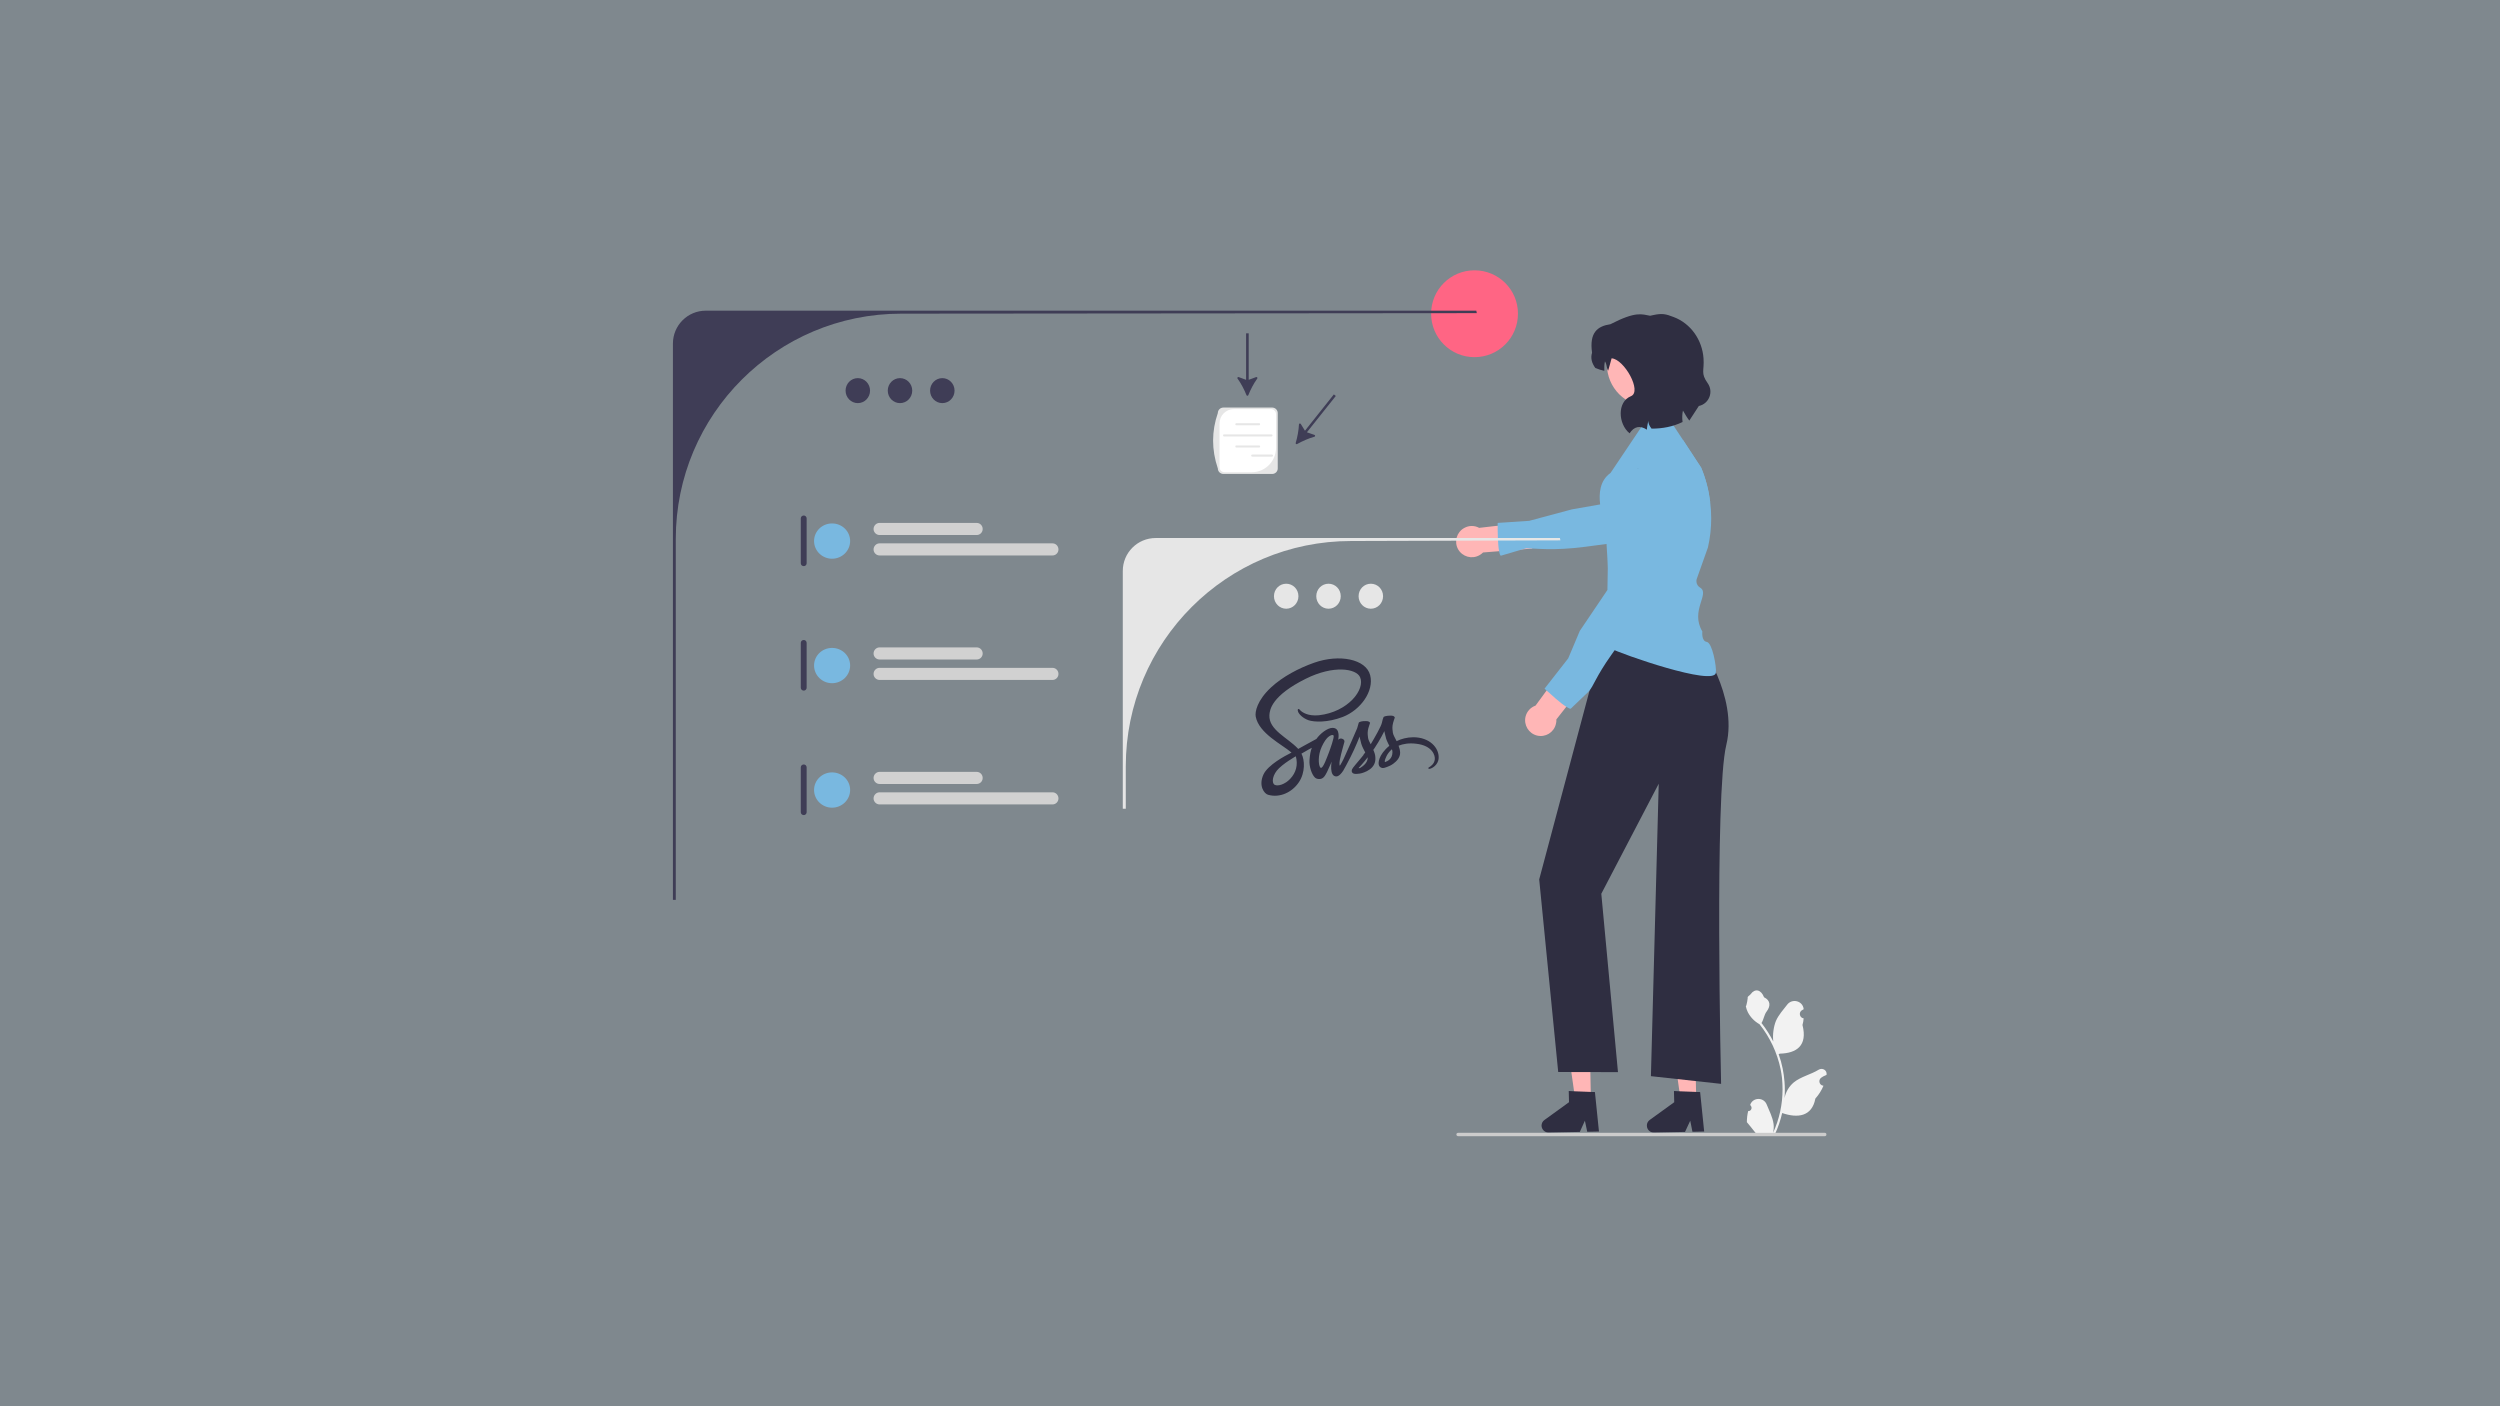 <svg version="1.2" xmlns="http://www.w3.org/2000/svg" viewBox="0 0 1920 1080" width="1920" height="1080">
	<rect x="0" y="0" width="1920" height="1080" fill="#808080" stroke="none"/>
	<title>how-to-build-a-scalable-saas-product-from-scratch</title>
	<style>
		.s0 { opacity: .15;fill: #79b8e0 } 
		.s1 { fill: #2f2e41 } 
		.s2 { fill: #ff6584 } 
		.s3 { fill: #ffb6b6 } 
		.s4 { fill: #3f3d56 } 
		.s5 { fill: #79b8e0 } 
		.s6 { fill: #e6e6e6 } 
		.s7 { fill: #d1d1d1 } 
		.s8 { fill: #f2f2f2 } 
		.s9 { fill: #cccccc } 
		.s10 { fill: #ffffff } 
	</style>
	<g id="tips-to-know-before-app-development">
		<path id="Rectangle" fill-rule="evenodd" class="s0" d="m1920 0v1080h-1920v-1080z"/>
		<path id="SaaS logo" class="s1" d="m1085.3 566.2c-4.9 0.1-9.1 1.2-12.7 3-1.3-2.6-2.7-4.9-2.9-6.6-0.2-2-0.5-3.2-0.2-5.5 0.3-2.4 1.7-5.8 1.7-6-0.1-0.3-0.3-1.5-3.2-1.5-2.8 0-5.3 0.5-5.5 1.3-0.3 0.7-0.9 2.4-1.2 4.2-0.5 2.6-5.7 11.7-8.6 16.5-1-1.8-1.8-3.5-2-4.8-0.2-2-0.5-3.2-0.2-5.6 0.3-2.3 1.7-5.7 1.7-6-0.1-0.2-0.3-1.4-3.2-1.4-2.8-0.1-5.2 0.5-5.5 1.3-0.3 0.7-0.6 2.5-1.2 4.2-0.6 1.7-7.4 16.9-9.2 20.9-0.9 2.1-1.7 3.7-2.3 4.8-0.6 1.1 0 0.1-0.1 0.2-0.5 0.9-0.8 1.4-0.8 1.4-0.3 0.7-0.8 1.4-1 1.4-0.1 0-0.4-1.8 0.1-4.4 1-5.3 3.5-13.5 3.5-13.8 0-0.2 0.4-1.6-1.6-2.4-2-0.7-2.7 0.5-2.9 0.5-0.2 0-0.3 0.4-0.3 0.4 0 0 2.2-9.3-4.3-9.3-4 0-9.6 4.5-12.4 8.5-1.8 1-5.5 3-9.5 5.2-1.5 0.8-3.1 1.7-4.5 2.5l-0.3-0.4c-7.9-8.3-22.4-14.3-21.8-25.5 0.2-4.1 1.6-14.9 27.9-28 21.5-10.7 38.7-7.8 41.7-1.3 4.3 9.4-9.2 26.8-31.5 29.3-8.6 0.9-13-2.4-14.2-3.6-1.1-1.3-1.3-1.4-1.8-1.1-0.7 0.4-0.2 1.5 0 2.2 0.7 1.7 3.5 4.8 8.1 6.4 4.1 1.3 14.1 2 26.2-2.6 13.6-5.3 24.1-19.8 21-32-3.1-12.4-23.7-16.5-43.1-9.6-11.6 4.1-24.1 10.6-33.1 19-10.7 10-12.4 18.8-11.7 22.4 2.5 12.9 20.3 21.4 27.5 27.6q-0.6 0.3-1 0.5c-3.6 1.8-17.2 8.9-20.6 16.4-3.9 8.6 0.6 14.7 3.6 15.5 9.1 2.6 18.5-2 23.6-9.6 5.1-7.5 4.5-17.3 2.1-21.8l-0.1-0.2 2.8-1.6c1.9-1.1 3.6-2.1 5.2-2.9-0.9 2.3-1.5 5.2-1.8 9.3-0.4 4.8 1.6 11.1 4.2 13.6 1.1 1 2.5 1.1 3.4 1.1 3 0 4.4-2.5 5.9-5.5 1.8-3.7 3.5-7.9 3.5-7.9 0 0-2.1 11.4 3.6 11.4 2 0 4.1-2.6 5-4q0 0 0.2-0.2 0-0.1 0.1-0.2 0 0 0-0.1 0.1-0.1 0.1-0.1 0.1-0.1 0.1-0.2c0.8-1.4 2.7-4.7 5.4-10.1 3.6-7 7-15.7 7-15.7 0 0 0.3 2.1 1.3 5.6 0.6 2.1 1.9 4.4 3 6.6-0.9 1.2-1.4 1.8-1.4 1.8l0.1 0.1c-0.7 0.8-1.4 1.8-2.2 2.7-2.8 3.4-6.2 7.2-6.6 8.3-0.5 1.3-0.4 2.2 0.6 3 0.7 0.5 2.1 0.7 3.5 0.5 2.5-0.1 4.3-0.8 5.1-1.1 1.4-0.5 3-1.3 4.5-2.4 2.7-2 4.4-4.9 4.2-8.7 0-2.2-0.7-4.2-1.6-6.2q0.4-0.6 0.8-1.1c4.3-6.4 7.7-13.3 7.7-13.3 0 0 0.3 2.1 1.3 5.6 0.5 1.8 1.6 3.8 2.5 5.7-4.1 3.3-6.6 7.1-7.5 9.7-1.6 4.6-0.4 6.8 2 7.3 1.1 0.2 2.6-0.3 3.8-0.8 1.4-0.5 3.2-1.3 4.8-2.5 2.7-2 5.3-4.8 5.2-8.6-0.1-1.8-0.5-3.5-1.2-5.2 3.5-1.4 8-2.2 13.6-1.5 12.3 1.4 14.7 9 14.2 12.2-0.4 3.2-3 5-3.8 5.5-0.9 0.5-1.2 0.7-1.1 1.1 0.1 0.6 0.5 0.6 1.2 0.4 1.1-0.1 6.5-2.6 6.7-8.4 0.3-7.6-6.8-15.8-19.6-15.8zm-94.3 31.8c-4 4.4-9.7 6.1-12.1 4.7-2.6-1.5-1.6-8 3.4-12.7 3-2.9 6.9-5.5 9.5-7.1 0.6-0.4 1.5-0.9 2.5-1.6q0.3-0.1 0.3-0.1 0.3-0.2 0.6-0.4c1.8 6.7 0.1 12.6-4.2 17.2zm29.6-20.1c-1.4 3.5-4.4 12.3-6.2 11.8-1.5-0.4-2.5-7.1-0.3-13.7 1.1-3.3 3.4-7.3 4.8-8.8 2.2-2.5 4.7-3.3 5.3-2.3 0.7 1.3-2.8 10.9-3.6 13zm24.3 11.7c-0.6 0.3-1.1 0.5-1.4 0.3-0.2-0.1 0.3-0.5 0.3-0.5 0 0 3-3.2 4.2-4.8 0.7-0.8 1.6-1.9 2.4-3v0.3c0 4-3.8 6.6-5.5 7.7zm18.8-4.3c-0.4-0.3-0.4-1.3 1.1-4.5 0.6-1.3 1.9-3.4 4.2-5.4 0.3 0.8 0.4 1.6 0.4 2.3 0 5-3.5 6.8-5.7 7.6z"/>
	</g>
	<g id="Folder 1">
		<path fill-rule="evenodd" class="s2" d="m1132.4 274.3c-18.4 0-33.3-14.9-33.3-33.4 0-18.4 14.9-33.3 33.3-33.3 18.5 0 33.4 14.9 33.4 33.3 0 18.5-14.9 33.4-33.4 33.4z"/>
		<g>
			<g>
				<path fill-rule="evenodd" class="s3" d="m1221.8 844.3l-12 0.3-6.7-47.3 17.8-0.3 0.9 47.3z"/>
				<path class="s1" d="m1183.9 864.5c0.1 3 2.6 5.4 5.5 5.3l23.9-0.5 3.9-8.6 1.8 8.5 9-0.2-3.1-30.3-3.2-0.1-12.8-0.5-4.1-0.2 0.2 8.6-18.8 13.6c-1.5 1-2.3 2.7-2.3 4.4z"/>
			</g>
			<g>
				<path fill-rule="evenodd" class="s3" d="m1302.7 844.3l-12 0.3-6.7-47.3 17.7-0.3 1 47.3z"/>
				<path class="s1" d="m1264.8 864.5c0 3 2.5 5.4 5.4 5.3l23.9-0.5 4-8.6 1.7 8.5 9-0.2-3.1-30.3-3.1-0.1-12.9-0.5-4.1-0.2 0.2 8.6-18.8 13.6c-1.4 1-2.3 2.7-2.2 4.4z"/>
			</g>
			<path class="s1" d="m1233.9 481.1l66.2-1.8-3.7 5.5 8.4 8.3c0 0 30.2 41.3 21 79-9.2 37.6-4 260.3-4 260.3l-53.9-5.9 6-224.6-44.1 84.5 12.8 137-45.9-0.1-14.6-147.9c0 0 51.8-194.3 51.8-194.3z"/>
		</g>
		<path class="s4" d="m957.3 303.5c0.3 0.6 1.1 0.6 1.4 0 1.7-4.3 4.2-9.1 6.9-12.8 0.4-0.5-0.2-1.3-0.9-1.1l-5.7 2.1v-35.7h-2v35.7l-5.7-2.1c-0.7-0.2-1.3 0.6-0.9 1.1 2.7 3.7 5.2 8.5 6.9 12.8z"/>
		<path class="s4" d="m995.1 340.2c-0.2 0.6 0.5 1.2 1.1 0.8 4-2.2 8.9-4.4 13.3-5.6 0.7-0.2 0.7-1.2 0-1.4l-5.8-2 22.2-27.9-1.5-1.2-22.2 27.9-3.2-5.2c-0.4-0.6-1.4-0.4-1.4 0.3-0.2 4.6-1.2 9.9-2.5 14.3z"/>
		<g>
			<path class="s3" d="m1136 405.4l35.6-4.1 5.2 20-37.8 3q-1.2 1.2-2.8 2.1c-5.8 3.3-13.1 1.2-16.4-4.6-3.2-5.8-1.1-13.1 4.7-16.3 3.7-2.1 8-2 11.5-0.1z"/>
			<path class="s5" d="m1306.5 359.2l-13.9-21.2c-2.6 2.1-4.8 4.1-6.5 5.9l-2.8 2-9.4 8.3-26.4 23.6-8.8 7.9-9.8 1.7-21.7 3.8-32.8 8.8-24.2 1.6c0 0.5 0 1.2 0 2.1 0 4.8 0.1 14.4 1.1 19.6 0.3 1.8 0.7 3.1 1.3 3.5 0.1 0.1 18.6-5.6 19.6-5.7 7.5 0 20.1 2.1 45.5-1.2 15-2 28.3-3.8 33.9-4.5l0.1-0.1 4-1.9 44.3-21.5 13.4-6.5c-1.1-8.9-3.4-17.8-6.9-26.2z"/>
		</g>
		<path class="s4" d="m542 238.6c-13.9 0-25.2 11.3-25.2 25.3v427.2h2.2v-277.2c0-95.6 77.5-173 173.1-173l442.1-0.4-0.4-1.9z"/>
		<path fill-rule="evenodd" class="s4" d="m658.8 309.6c-5.2 0-9.4-4.3-9.4-9.6 0-5.3 4.2-9.6 9.4-9.6 5.2 0 9.4 4.3 9.4 9.6 0 5.3-4.2 9.6-9.4 9.6z"/>
		<path fill-rule="evenodd" class="s4" d="m691.2 309.6c-5.2 0-9.4-4.3-9.4-9.6 0-5.3 4.2-9.6 9.4-9.6 5.2 0 9.4 4.3 9.4 9.6 0 5.3-4.2 9.6-9.4 9.6z"/>
		<path fill-rule="evenodd" class="s4" d="m723.7 309.6c-5.2 0-9.4-4.3-9.4-9.6 0-5.3 4.2-9.6 9.4-9.6 5.2 0 9.4 4.3 9.4 9.6 0 5.3-4.2 9.6-9.4 9.6z"/>
		<g>
			<path class="s6" d="m887.6 413.2c-14 0-25.3 11.3-25.3 25.3v182.6h2.3v-32.6c0-95.6 77.4-173 173-173l160.8-0.5-0.4-1.8z"/>
			<path fill-rule="evenodd" class="s6" d="m987.8 467.5c-5.2 0-9.4-4.3-9.4-9.6 0-5.4 4.2-9.6 9.4-9.6 5.2 0 9.4 4.2 9.4 9.6 0 5.3-4.2 9.6-9.4 9.6z"/>
			<path fill-rule="evenodd" class="s6" d="m1020.3 467.5c-5.2 0-9.4-4.3-9.4-9.6 0-5.4 4.2-9.6 9.4-9.6 5.2 0 9.4 4.2 9.4 9.6 0 5.3-4.2 9.6-9.4 9.6z"/>
			<path fill-rule="evenodd" class="s6" d="m1052.8 467.5c-5.2 0-9.4-4.3-9.4-9.6 0-5.4 4.2-9.6 9.4-9.6 5.2 0 9.4 4.2 9.4 9.6 0 5.3-4.2 9.6-9.4 9.6z"/>
		</g>
		<path class="s4" d="m617.3 395.9c-1.3 0-2.3 1-2.3 2.2v34.5c0 1.2 1 2.2 2.3 2.2 1.2 0 2.2-1 2.2-2.2v-34.5c0-1.2-1-2.2-2.2-2.2z"/>
		<g>
			<path fill-rule="evenodd" class="s5" d="m639 429.1c-7.6 0-13.8-6.1-13.8-13.6 0-7.5 6.2-13.5 13.8-13.5 7.7 0 13.9 6 13.9 13.5 0 7.5-6.2 13.6-13.9 13.6z"/>
			<path class="s7" d="m750.1 410.9h-74.6c-2.5 0-4.6-2.1-4.6-4.6 0-2.6 2.1-4.7 4.6-4.7h74.6c2.6 0 4.6 2.1 4.6 4.7 0 2.5-2 4.6-4.6 4.6z"/>
			<path class="s7" d="m808.3 426.6h-132.8c-2.5 0-4.6-2.1-4.6-4.6 0-2.6 2.1-4.7 4.6-4.7h132.8c2.6 0 4.6 2.1 4.6 4.7 0 2.5-2 4.6-4.6 4.6z"/>
		</g>
		<path class="s4" d="m617.3 491.5c-1.3 0-2.3 1-2.3 2.2v34.5c0 1.2 1 2.2 2.3 2.2 1.2 0 2.2-1 2.2-2.2v-34.5c0-1.2-1-2.2-2.2-2.2z"/>
		<g>
			<path fill-rule="evenodd" class="s5" d="m639 524.7c-7.6 0-13.8-6.1-13.8-13.6 0-7.5 6.2-13.5 13.8-13.5 7.7 0 13.9 6 13.9 13.5 0 7.5-6.2 13.6-13.9 13.6z"/>
			<path class="s7" d="m750.1 506.5h-74.6c-2.5 0-4.6-2.1-4.6-4.6 0-2.6 2.1-4.7 4.6-4.7h74.6c2.6 0 4.6 2.1 4.6 4.7 0 2.5-2 4.6-4.6 4.6z"/>
			<path class="s7" d="m808.3 522.2h-132.8c-2.5 0-4.6-2.1-4.6-4.6 0-2.6 2.1-4.7 4.6-4.7h132.8c2.6 0 4.6 2.1 4.6 4.7 0 2.5-2 4.6-4.6 4.6z"/>
		</g>
		<g>
			<path class="s4" d="m617.3 587.1c-1.3 0-2.3 1-2.3 2.2v34.5c0 1.2 1 2.2 2.3 2.2 1.2 0 2.2-1 2.2-2.2v-34.5c0-1.2-1-2.2-2.2-2.2z"/>
			<g>
				<path fill-rule="evenodd" class="s5" d="m639 620.3c-7.6 0-13.8-6.1-13.8-13.6 0-7.5 6.2-13.5 13.8-13.5 7.7 0 13.9 6 13.9 13.5 0 7.5-6.2 13.6-13.9 13.6z"/>
				<path class="s7" d="m750.1 602.1h-74.6c-2.5 0-4.6-2.1-4.6-4.6 0-2.6 2.1-4.7 4.6-4.7h74.6c2.6 0 4.6 2.1 4.6 4.7 0 2.5-2 4.6-4.6 4.6z"/>
				<path class="s7" d="m808.3 617.8h-132.8c-2.5 0-4.6-2.1-4.6-4.6 0-2.6 2.1-4.7 4.6-4.7h132.8c2.6 0 4.6 2.1 4.6 4.7 0 2.5-2 4.6-4.6 4.6z"/>
			</g>
		</g>
		<path class="s5" d="m1317.8 516.7c-1.4 10.5-72.7-14.3-81.2-18.9-15.9-8.5 0.8 0.3 0.8 0.3l-1.9-52.5-1.9-31.3c0 0-1.1-8.3-3.3-18.9-0.5-2.3-1.1-5.1-1.4-8-1-8.5-0.3-18.3 8-24.2l29-43.2 14.3-0.8 12.4 18.8 13.9 21.2c3.5 8.4 5.8 17.3 6.9 26.2q0.8 6.3 0.8 12.7c0 7.4-0.8 14.9-2.5 22.3l-8.7 24.5c0 0-1.1 4.1 2.7 6.4 7.8 4.7-7.9 17.6 1.7 33.7 0 0-0.9 7.3 3.4 8 4.3 0.6 7.6 19.3 7 23.7z"/>
		<g>
			<path class="s3" d="m1179.3 541.9l21.2-29 18.2 9.8-23.4 29.8q0.1 1.8-0.4 3.6c-1.5 6.4-8 10.4-14.5 8.8-6.4-1.6-10.3-8.1-8.8-14.5 1-4.1 4-7.2 7.7-8.5z"/>
			<path class="s5" d="m1268.6 359.3c-4.8-3.5-10.4-6-16.6-7.1-8.5-1.4-13.3 10.8-15.2 22.7-0.8 5.5-1.1 11-0.8 14.9l-0.5 3.5-0.3 18.1-0.7 41.7-21.2 31.4-8.9 21.1-18.2 23.3c0.4 0.3 0.9 0.8 1.6 1.4 3.5 3.2 10.6 9.7 15.1 12.5 1.5 1 2.8 1.6 3.4 1.5 0.2-0.1 13-12.4 13.7-13.1 4.2-4.6 5.1-10.8 17.9-28.8 11.7-16.4 23.1-32.8 27.2-38.7l0.1-0.1 18.5-61 1.6-5.5c1.8-15.2-5-29.5-16.7-37.8z"/>
		</g>
		<path class="s1" d="m1258.2 360.2q-0.1-0.1-0.1-0.1-0.5 0.1-0.9 0.1z"/>
		<path fill-rule="evenodd" class="s3" d="m1266.5 312.3c-17.9 0-32.4-14.5-32.4-32.4 0-17.9 14.5-32.3 32.4-32.3 17.8 0 32.3 14.4 32.3 32.3 0 17.9-14.5 32.4-32.3 32.4z"/>
		<path class="s1" d="m1222.7 270.9c-2.2-15.6 4.2-20.4 14.1-21.9 19.7-10.2 24.2-7.6 30.5-6.5l2.3-0.5c7-1.5 9.6-0.9 15.8 1.5 13.2 5 21.9 17.6 22.9 31.7 0.7 9.7-2.4 11.2 3.2 19.1 4.7 6.6 1.1 15.8-6.8 17.5l-7.3 11.2c-1.8-2.3-3.2-4.7-4.9-7.7-0.6 2.7-0.7 5.7-0.3 8.8-7.4 3.6-15.4 5.1-23.8 5.1-1.4-1.8-2.6-3.8-2.5-6.1-0.4 2.3-1 4.5-1.1 6.9-5.3-3.5-9.8-2.5-13.3 2.8-8.9-7.3-9.6-24.2 1-28.5 8.9-3.5-5.2-28.6-14.8-29.1 0 0-2.6 9.7-2.7 9.5-1.4-2.7-0.7-4.2-2.4-7.2-0.5 2.2-0.6 4.8-0.5 7.3q-3.4-0.7-6.9-2.2c-2.7-3.7-3.8-7.6-2.5-11.7z"/>
		<path class="s8" d="m1342.6 853.3c2.3 0.2 3.5-2.7 1.8-4.3l-0.2-0.7q0.1-0.1 0.1-0.2c2.3-5.5 10.2-5.5 12.5 0.1 2 4.9 4.6 9.8 5.3 15 0.3 2.3 0.1 4.6-0.4 6.9 4.8-10.5 7.3-21.9 7.3-33.4q0-4.3-0.4-8.6-0.4-3.6-1.1-7c-2.6-12.6-8.2-24.5-16.2-34.5-3.8-2.1-7-5.4-9-9.3-0.7-1.4-1.2-3-1.5-4.5 0.5 0 1.7-6.6 1.4-7 0.6-1 1.7-1.4 2.3-2.3 3.3-4.5 7.9-3.7 10.3 2.4 5.1 2.5 5.1 6.8 2 10.9-2 2.6-2.2 6.1-4 8.9q0.3 0.4 0.6 0.7c3.2 4.2 6.1 8.8 8.5 13.5-0.7-5.3 0.3-11.6 2-15.8 2-4.6 5.6-8.6 8.8-12.7 3.9-4.8 11.8-2.7 12.5 3.5q0 0.1 0 0.2-0.7 0.4-1.4 0.8c-2.6 1.7-1.7 5.8 1.4 6.2q-0.2 2.6-0.9 5.1c4.1 16-4.7 21.7-17.4 22q-0.4 0.2-0.9 0.4 2 5.5 3.1 11.1 1 5 1.4 10.1 0.5 6.4 0 12.8v-0.2c0.9-4.7 3.4-9 7.1-12.1 5.5-4.5 13.3-6.1 19.2-9.8 2.9-1.7 6.5 0.5 6 3.8v0.2q-1.3 0.5-2.6 1.2-0.7 0.5-1.4 0.9c-2.6 1.7-1.7 5.8 1.4 6.2h0.1q0.1 0.1 0.1 0.1c-1.5 3.6-3.6 6.9-6.2 9.8-2.6 13.9-13.7 15.2-25.5 11.1-1.3 5.7-3.2 11.2-5.6 16.4h-20q-0.1-0.3-0.2-0.7 2.8 0.2 5.5-0.3-2.2-2.7-4.4-5.5-0.1 0-0.1-0.1-1.2-1.4-2.3-2.8c0-2.8 0.3-5.7 1-8.5q0 0 0 0z"/>
		<path class="s9" d="m1118.5 871.3c0 0.7 0.6 1.3 1.4 1.3h281.5c0.8 0 1.3-0.6 1.3-1.3 0-0.8-0.5-1.3-1.3-1.3h-281.5c-0.8 0-1.4 0.5-1.4 1.3z"/>
		<g>
			<path class="s6" d="m977 364h-37.4c-2.4 0-4.3-1.9-4.3-4.2-4.9-14.5-4.8-28.7 0-42.6 0-2.3 1.9-4.2 4.3-4.2h37.4c2.4 0 4.3 1.9 4.3 4.2v42.6c0 2.3-1.9 4.2-4.3 4.2z"/>
			<path class="s10" d="m947.6 314.2c-6.1 0-11 4.9-11 11v33.7c0 2.1 1.7 3.8 3.9 3.8h20.7c10.4 0 18.8-8.4 18.8-18.8v-25.8c0-2.1-1.7-3.9-3.9-3.9z"/>
			<g>
				<path class="s6" d="m967 326.6h-17.5c-0.5 0-0.8-0.4-0.8-0.8 0-0.4 0.3-0.8 0.8-0.8h17.5c0.5 0 0.8 0.4 0.8 0.8 0 0.4-0.3 0.8-0.8 0.8z"/>
				<path class="s6" d="m967 343.7h-17.5c-0.5 0-0.8-0.4-0.8-0.8 0-0.4 0.3-0.8 0.8-0.8h17.5c0.5 0 0.8 0.4 0.8 0.8 0 0.4-0.3 0.8-0.8 0.8z"/>
				<path class="s6" d="m976.5 335.2h-36.4c-0.5 0-0.8-0.4-0.8-0.8 0-0.5 0.3-0.8 0.8-0.8h36.4c0.4 0 0.8 0.3 0.8 0.8 0 0.4-0.4 0.8-0.8 0.8z"/>
			</g>
			<path class="s6" d="m976.9 350.7h-15.2c-0.4 0-0.8-0.4-0.8-0.8 0-0.5 0.4-0.8 0.8-0.8h15.2c0.4 0 0.8 0.3 0.8 0.8 0 0.4-0.4 0.8-0.8 0.8z"/>
		</g>
	</g>
</svg>